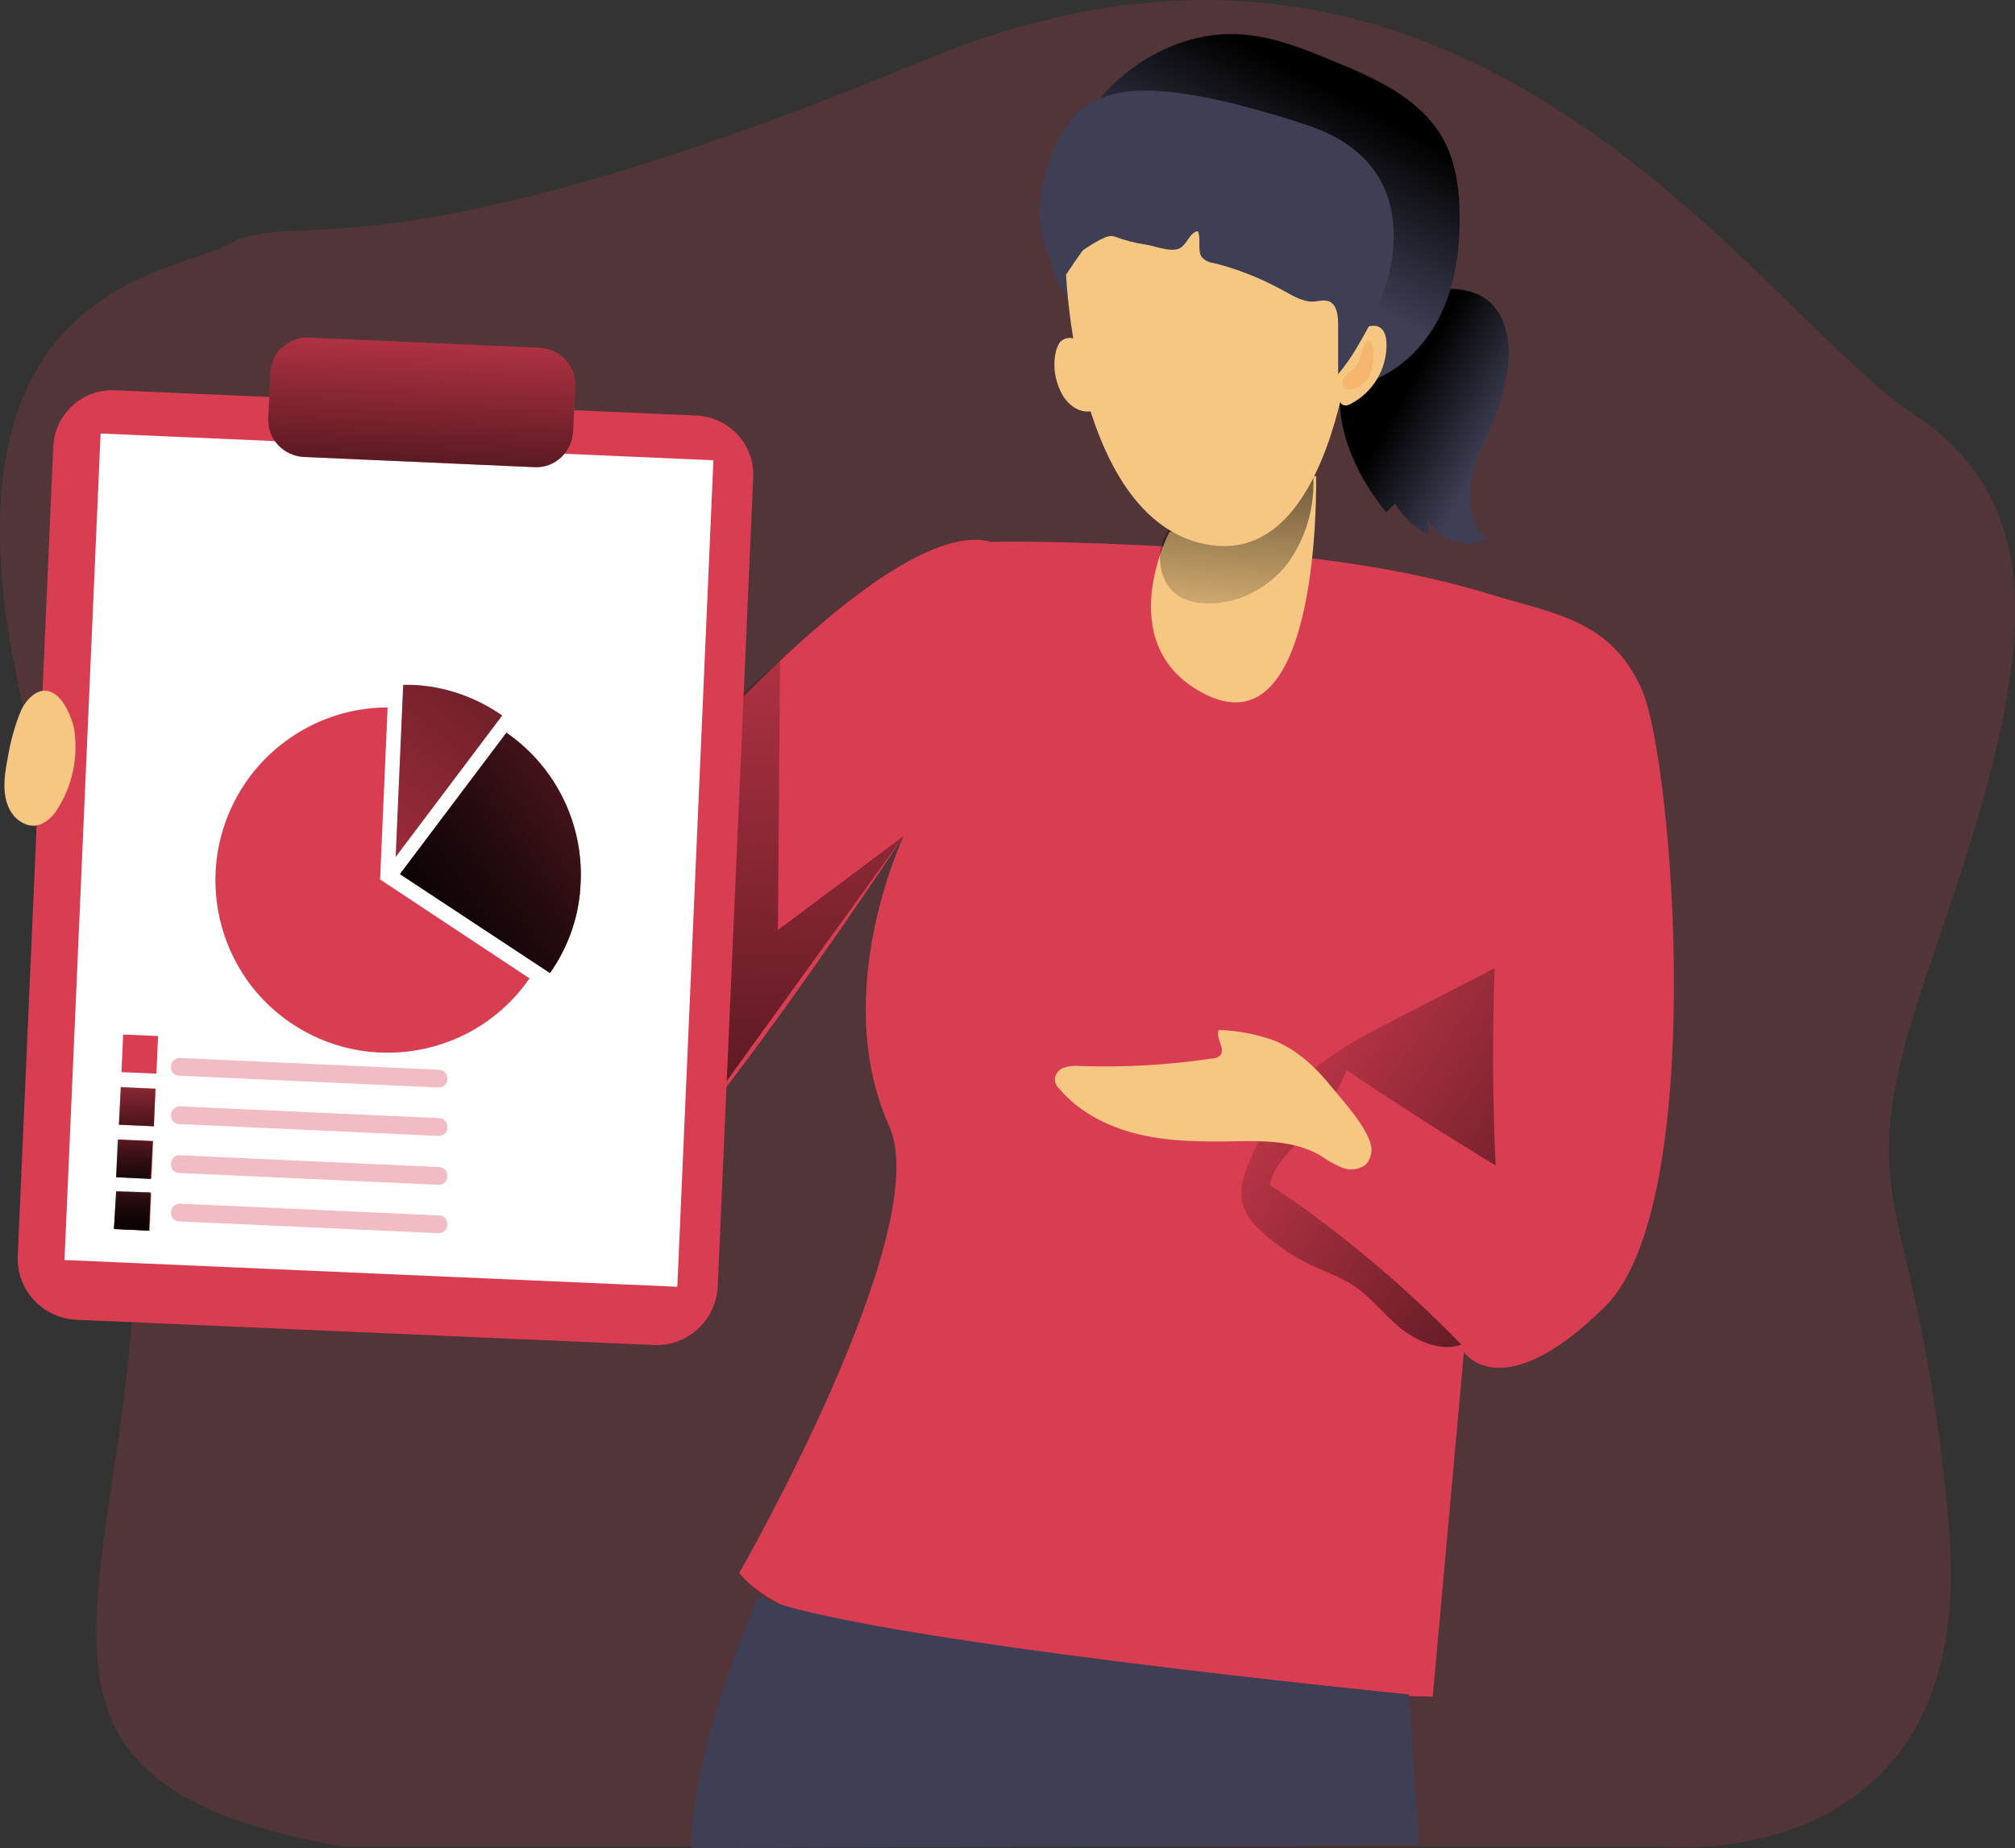 <?xml version="1.0" encoding="UTF-8"?> <!-- Generator: Adobe Illustrator 25.2.0, SVG Export Plug-In . SVG Version: 6.00 Build 0) --> <svg xmlns="http://www.w3.org/2000/svg" xmlns:xlink="http://www.w3.org/1999/xlink" id="Layer_1" x="0px" y="0px" viewBox="0 0 374.8 343.8" style="enable-background:new 0 0 374.8 343.8;" xml:space="preserve"><rect x="0" y="0" width="374.8" height="343.8" fill="#333333" stroke="none"/> <style type="text/css"> .st0{opacity:0.18;fill:#D83D51;enable-background:new ;} .st1{fill:#F5C782;} .st2{fill:#D83D51;} .st3{fill:#3E3E54;} .st4{fill:url(#SVGID_1_);} .st5{fill:url(#SVGID_2_);} .st6{fill:url(#SVGID_3_);} .st7{fill:url(#SVGID_4_);} .st8{fill:#FFFFFF;} .st9{fill:url(#SVGID_5_);} .st10{fill:url(#SVGID_6_);} .st11{fill:url(#SVGID_7_);} .st12{fill:url(#SVGID_8_);} .st13{fill:url(#SVGID_9_);} .st14{fill:url(#SVGID_10_);} .st15{fill:url(#SVGID_11_);} .st16{fill:url(#SVGID_12_);} .st17{fill:url(#SVGID_13_);} .st18{fill:url(#SVGID_14_);} .st19{fill:url(#SVGID_15_);} .st20{opacity:0.34;fill:#D83D51;enable-background:new ;} .st21{fill:#F5B66E;} </style> <path class="st0" d="M63.9,343.5h244.8c0,0,59.5,6.3,53.8-59.5s-20-56.8-3.3-105.2s25.9-82.6-3.3-101.8S273.2-30.7,172.2,11.1 S54.5,38.6,42.8,45.3s-68.4,7.5-29.2,116.9S-27.7,327.8,63.9,343.5z"></path> <path class="st1" d="M199.8,63c-0.9-0.3-1.8-0.1-2.5,0.5c-0.4,0.4-0.6,1-0.8,1.5c-0.8,2.9-0.3,6,1.2,8.6c1.5,2.4,3.9,3.5,5.9,2.7 c0.5-0.2,1-0.5,1.3-1c0.5-1,0.7-2.1,0.4-3.2c-0.2-1.1-0.6-2.2-1-3.3C202.9,65,202.9,63.4,199.8,63z"></path> <path class="st2" d="M184.4,100.8c0,0,10.9-0.4,37.2,1.1s43.4,4.9,55.4,8.6s22.6,4.7,28.4,17.8s12.4,95.8-6.9,114.8 s-26.2,8.4-26.2,8.4l-5.8,64.1c0,0-111.5-1.1-129-23c0,0,36.6-63.7,27.9-83.1c-11.2-24.9,2.7-54,2.7-54s-51.4,78.1-61.7,75.4 s-77-60.6-77-60.6L44,149.4l53,27.9C97,177.3,160,94.1,184.4,100.8z"></path> <path class="st3" d="M278.5,57.8c2,3,2.4,6.8,2,10.4c-0.6,4.4-1.9,8.6-3.8,12.6c-1.4,3.2-2.8,6.5-3.2,9.9s0.5,7.3,3.2,9.6 c-4.2,1.9-9.1,0.2-11.2-3.8c0.3,1,0.3,2,0.1,3c-2.5-1.4-4.6-3.4-6.1-5.8l-1.7,1.6c-5-6.3-8.8-13.9-8.6-21.9 c0.2-6.7,3.7-13.7,9.7-16.9C264.6,53.5,274.4,51.7,278.5,57.8z"></path> <linearGradient id="SVGID_1_" gradientUnits="userSpaceOnUse" x1="322.961" y1="247.641" x2="306.541" y2="256.821" gradientTransform="matrix(1 0 0 -1 -45.1 329.11)"> <stop offset="0" style="stop-color:#000000;stop-opacity:0"></stop> <stop offset="0.99" style="stop-color:#000000"></stop> </linearGradient> <path class="st4" d="M278.5,57.8c2,3,2.4,6.8,2,10.4c-0.6,4.4-1.9,8.6-3.8,12.6c-1.4,3.2-2.8,6.5-3.2,9.9s0.5,7.3,3.2,9.6 c-4.2,1.9-9.1,0.2-11.2-3.8c0.3,1,0.3,2,0.1,3c-2.5-1.4-4.6-3.4-6.1-5.8l-1.7,1.6c-5-6.3-8.8-13.9-8.6-21.9 c0.2-6.7,3.7-13.7,9.7-16.9C264.6,53.5,274.4,51.7,278.5,57.8z"></path> <linearGradient id="SVGID_2_" gradientUnits="userSpaceOnUse" x1="154.69" y1="259.84" x2="146.451" y2="50.96" gradientTransform="matrix(1 0 0 -1 0 343.89)"> <stop offset="0" style="stop-color:#000000;stop-opacity:0"></stop> <stop offset="0.99" style="stop-color:#000000"></stop> </linearGradient> <polygon class="st5" points="137.6,129.6 145.1,122.9 144.7,173 168.1,155.5 133.8,203 "></polygon> <path class="st1" d="M217.5,99c0,0-10.8,20.6,6,29.8c22.5,12.3,21.3-40.3,21.3-40.3L217.5,99z"></path> <linearGradient id="SVGID_3_" gradientUnits="userSpaceOnUse" x1="272.92" y1="206.078" x2="278.56" y2="272.018" gradientTransform="matrix(1 0 0 -1 -45.1 329.11)"> <stop offset="0" style="stop-color:#000000;stop-opacity:0"></stop> <stop offset="0.99" style="stop-color:#000000"></stop> </linearGradient> <path class="st6" d="M219.3,110.9c1.3,0.8,2.8,1.2,4.4,1.3c6.2,0.5,12.5-2.8,16.1-7.8c3.6-5.2,5.1-11.5,4.3-17.8 c0-0.3-0.1-0.6-0.4-0.6c-0.1,0-0.2,0-0.3,0.1c-3.3,2-6.7,3.7-10.2,5.1c-2.8,1.1-5.6,2-8.4,3.2c-2.3,0.9-5.7,2.2-7.3,4.1 C214.6,102.1,215.4,108.5,219.3,110.9z"></path> <linearGradient id="SVGID_4_" gradientUnits="userSpaceOnUse" x1="272.553" y1="143.944" x2="386.913" y2="65.894" gradientTransform="matrix(1 0 0 -1 -45.1 329.11)"> <stop offset="0" style="stop-color:#000000;stop-opacity:0"></stop> <stop offset="0.99" style="stop-color:#000000"></stop> </linearGradient> <path class="st7" d="M271.8,250.1C261,239,249.1,229,236.2,220.4c0.7-3.7,3.8-6.4,6.4-9.1c3.4-3.6,6-7.7,7.9-12.2 c9.1,6.1,18.3,12,27.7,17.7c-0.6-12.2-0.6-24.4-0.2-36.7c-7,3.7-14.3,7.3-21.3,11c-4,2-7.8,4.3-11.4,7c-5.8,4.9-10.3,11.1-13,18.2 c-1,2.3-1.8,4.9-1.2,7.4s2.2,4.2,4,5.8c2.6,2.3,5.6,4.3,8.7,5.8c2.6,1.2,5.4,2.2,7.9,3.8c3.2,2.1,5.6,5.3,8.6,7.8 S268.2,251.6,271.8,250.1z"></path> <path class="st1" d="M237.1,193.6c-3.3-1.2-6.8-1.9-10.4-2c-0.7,1.5,1.4,3.6,0.2,4.8c-0.4,0.3-0.9,0.5-1.4,0.5 c-8.1,1.2-16.4,1.7-24.6,1.4c-1-0.1-2,0-3,0.3c-1,0.3-1.7,1.3-1.7,2.3c0.1,0.7,0.4,1.3,0.9,1.7c3.8,4.5,9.4,7.2,15.1,8.5 s11.7,1.3,17.6,1.2c5.4-0.1,11-0.1,15.7,2.6c1.3,0.9,2.7,1.7,4.1,2.3c1.5,0.6,3.2,0.4,4.5-0.6c1-1.2,1.3-2.8,0.7-4.3 c-1.3-3.5-4.9-7.4-7.2-10.2C244.8,198.6,241.4,195.4,237.1,193.6z"></path> <path class="st2" d="M21.4,72.6l108.2,4.7c6.1,0.3,10.8,5.5,10.5,11.5l-6.6,150.5c-0.3,6.3-5.6,11.2-11.9,10.9l-107.4-4.7 c-6.3-0.3-11.2-5.6-10.9-11.9L9.9,83.2C10.1,77.1,15.3,72.3,21.4,72.6z"></path> <rect x="-4.5" y="103" transform="matrix(4.361939e-02 -0.999 0.999 4.361939e-02 -90.702 225.399)" class="st8" width="153.9" height="114.1"></rect> <path class="st2" d="M57.5,62.8l42.9,1.9c3.8,0.2,6.8,3.4,6.6,7.2l-0.4,8.4c-0.2,3.8-3.4,6.8-7.2,6.6L56.5,85 c-3.8-0.2-6.8-3.4-6.6-7.2l0.4-8.4C50.4,65.6,53.7,62.6,57.5,62.8z"></path> <linearGradient id="SVGID_5_" gradientUnits="userSpaceOnUse" x1="124.39" y1="276.42" x2="122.1" y2="218.2" gradientTransform="matrix(1 0 0 -1 -45.095 329.1)"> <stop offset="0" style="stop-color:#000000;stop-opacity:0"></stop> <stop offset="0.99" style="stop-color:#000000"></stop> </linearGradient> <path class="st9" d="M57.5,62.8l42.9,1.9c3.8,0.2,6.8,3.4,6.6,7.2l-0.4,8.4c-0.2,3.8-3.4,6.8-7.2,6.6L56.5,85 c-3.8-0.2-6.8-3.4-6.6-7.2l0.4-8.4C50.4,65.6,53.7,62.6,57.5,62.8z"></path> <path class="st2" d="M98.5,182c-10.1,14.6-30.1,18.2-44.7,8.1C39.3,180,35.7,160,45.8,145.4c6-8.6,15.8-13.8,26.3-13.8l-1.4,32 L98.5,182z"></path> <path class="st2" d="M93.4,133.1l-19.8,26.3l1.4-32c0.5,0,1,0,1.5,0C82.5,127.6,88.4,129.6,93.4,133.1z"></path> <linearGradient id="SVGID_6_" gradientUnits="userSpaceOnUse" x1="79.871" y1="138.521" x2="171.691" y2="248.281" gradientTransform="matrix(1 0 0 -1 -45.1 329.11)"> <stop offset="0" style="stop-color:#000000;stop-opacity:0"></stop> <stop offset="0.83" style="stop-color:#000000;stop-opacity:0.69"></stop> <stop offset="0.99" style="stop-color:#000000"></stop> </linearGradient> <path class="st10" d="M93.4,133.1l-19.8,26.3l1.4-32c0.5,0,1,0,1.5,0C82.5,127.6,88.4,129.6,93.4,133.1z"></path> <path class="st2" d="M108,164.1c-0.2,6.1-2.2,11.9-5.7,16.9l-27.9-18.4l19.8-26.3C103.3,142.6,108.5,153.1,108,164.1z"></path> <linearGradient id="SVGID_7_" gradientUnits="userSpaceOnUse" x1="189.997" y1="204.813" x2="104.437" y2="141.793" gradientTransform="matrix(1 0 0 -1 -45.1 329.11)"> <stop offset="0" style="stop-color:#000000;stop-opacity:0"></stop> <stop offset="0.99" style="stop-color:#000000"></stop> </linearGradient> <path class="st11" d="M108,164.1c-0.2,6.1-2.2,11.9-5.7,16.9l-27.9-18.4l19.8-26.3C103.3,142.6,108.5,153.1,108,164.1z"></path> <linearGradient id="SVGID_8_" gradientUnits="userSpaceOnUse" x1="189.997" y1="204.813" x2="104.437" y2="141.793" gradientTransform="matrix(1 0 0 -1 -45.1 329.11)"> <stop offset="0" style="stop-color:#000000;stop-opacity:0"></stop> <stop offset="0.99" style="stop-color:#000000"></stop> </linearGradient> <path class="st12" d="M108,164.1c-0.2,6.1-2.2,11.9-5.7,16.9l-27.9-18.4l19.8-26.3C103.3,142.6,108.5,153.1,108,164.1z"></path> <rect x="22.5" y="192.9" transform="matrix(4.361939e-02 -0.999 0.999 4.361939e-02 -171.088 213.5)" class="st2" width="7" height="6.5"></rect> <rect x="22" y="202.6" transform="matrix(4.361939e-02 -0.999 0.999 4.361939e-02 -181.216 222.384)" class="st2" width="7" height="6.5"></rect> <linearGradient id="SVGID_9_" gradientUnits="userSpaceOnUse" x1="70.52" y1="135.44" x2="70.73" y2="115.62" gradientTransform="matrix(1 0 0 -1 -45.104 329.111)"> <stop offset="0" style="stop-color:#000000;stop-opacity:0"></stop> <stop offset="0.83" style="stop-color:#000000;stop-opacity:0.69"></stop> <stop offset="0.99" style="stop-color:#000000"></stop> </linearGradient> <polygon class="st13" points="22.5,202.2 28.9,202.5 28.6,209.5 22.1,209.2 "></polygon> <rect x="21.6" y="212.3" transform="matrix(4.361939e-02 -0.999 0.999 4.361939e-02 -191.345 231.268)" class="st2" width="7" height="6.5"></rect> <rect x="21.2" y="222.1" transform="matrix(4.361939e-02 -0.999 0.999 4.361939e-02 -201.473 240.152)" class="st2" width="7" height="6.5"></rect> <path class="st1" d="M13.7,135.1c1,5.6-0.2,11.3-3.4,16c-1,1.3-2.5,2.6-4.3,2.5c-1.3-0.1-2.5-0.8-3.4-1.8c-2.4-2.9-1.9-7-1.2-10.6 c0.5-3.1,1.3-6.1,2.5-9c0.8-1.8,3-4.5,5.5-3.5C11.8,129.6,13.1,133.1,13.7,135.1z"></path> <path class="st3" d="M141.1,297c0,0-12.5,27.8-12.5,46.8l135.3-0.6l-1.8-28C262.1,315.2,158.6,305,141.1,297z"></path> <path class="st3" d="M201.7,22.3c6.2-9.9,17.6-16.7,29.2-15.9c6,0.4,11.7,2.7,17.2,5c7.6,3.1,15.6,6.7,19.9,13.7 c2.8,4.6,3.5,10.1,3.5,15.4c0,7-1.1,14.2-4.7,20.2s-9.8,10.8-16.7,11.3c-4.5,0.3-8.9-1.1-13.2-2.4c-10.8-3.4-29.5-5.5-37.8-13.8 S196.7,30.6,201.7,22.3z"></path> <linearGradient id="SVGID_10_" gradientUnits="userSpaceOnUse" x1="277.601" y1="284.245" x2="292.901" y2="312.905" gradientTransform="matrix(1 0 0 -1 -45.1 329.11)"> <stop offset="0" style="stop-color:#000000;stop-opacity:0"></stop> <stop offset="0.99" style="stop-color:#000000"></stop> </linearGradient> <path class="st14" d="M201.7,22.3c6.2-9.9,17.6-16.7,29.2-15.9c6,0.4,11.7,2.7,17.2,5c7.6,3.1,15.6,6.7,19.9,13.7 c2.8,4.6,3.5,10.1,3.5,15.4c0,7-1.1,14.2-4.7,20.2s-9.8,10.8-16.7,11.3c-4.5,0.3-8.9-1.1-13.2-2.4c-10.8-3.4-29.5-5.5-37.8-13.8 S196.7,30.6,201.7,22.3z"></path> <path class="st1" d="M198.3,51.1c0,0,1.8,46.6,26.9,50.3s27.3-48.4,27.3-48.4S229.6,2.6,198.3,51.1z"></path> <path class="st1" d="M257.9,63.9c0.1,4.8-2.6,9.2-6.8,11.3c-3.8,1.9-2.1-8.5-1.3-10.4C251.4,61.4,257.7,57.8,257.9,63.9z"></path> <path class="st3" d="M219.4,46.2c1.4-0.7,1.9-3,3.4-3.2c0.7,1.5-0.2,3.6,0.8,4.9c0.5,0.5,1.2,0.9,2,1c4.6,1.1,9,2.9,13.2,5.2 c1.8,1,3.6,2.1,5.6,2c1-0.1,2-0.4,2.9,0c1.4,0.7,1.6,2.6,1.6,4.3v9.2c1.6-1.9,3-4,4.2-6.2c2.7-4.5,4.7-9.4,5.7-14.5 c0.9-5.2,0.5-10.8-2-15.3c-2.8-5.2-8-8.4-13.3-10.2c-31.9-10.6-37.9-5.5-41-4c-5.5,2.6-12.9,19.2-6.8,29.1c1.5,2.3,9.2-5.6,11.6-4.5 c1.9,0.7,3.8,1.2,5.8,1.5C214.7,45.7,217.7,47,219.4,46.2z"></path> <linearGradient id="SVGID_11_" gradientUnits="userSpaceOnUse" x1="69.939" y1="125.67" x2="70.139" y2="105.85" gradientTransform="matrix(1 0 0 -1 -45.103 329.112)"> <stop offset="0" style="stop-color:#000000;stop-opacity:0"></stop> <stop offset="0.83" style="stop-color:#000000;stop-opacity:0.69"></stop> <stop offset="0.99" style="stop-color:#000000"></stop> </linearGradient> <polygon class="st15" points="21.9,212 28.4,212.3 28,219.3 21.6,219 "></polygon> <linearGradient id="SVGID_12_" gradientUnits="userSpaceOnUse" x1="69.939" y1="125.67" x2="70.139" y2="105.85" gradientTransform="matrix(1 0 0 -1 -45.103 329.112)"> <stop offset="0" style="stop-color:#000000;stop-opacity:0"></stop> <stop offset="0.83" style="stop-color:#000000;stop-opacity:0.69"></stop> <stop offset="0.99" style="stop-color:#000000"></stop> </linearGradient> <polygon class="st16" points="21.9,212 28.4,212.3 28,219.3 21.6,219 "></polygon> <linearGradient id="SVGID_13_" gradientUnits="userSpaceOnUse" x1="69.614" y1="116.07" x2="69.824" y2="96.25" gradientTransform="matrix(1 0 0 -1 -45.103 329.113)"> <stop offset="0" style="stop-color:#000000;stop-opacity:0"></stop> <stop offset="0.83" style="stop-color:#000000;stop-opacity:0.69"></stop> <stop offset="0.99" style="stop-color:#000000"></stop> </linearGradient> <polygon class="st17" points="21.6,221.6 28,221.8 27.7,228.9 21.2,228.6 "></polygon> <linearGradient id="SVGID_14_" gradientUnits="userSpaceOnUse" x1="69.614" y1="116.07" x2="69.824" y2="96.25" gradientTransform="matrix(1 0 0 -1 -45.103 329.113)"> <stop offset="0" style="stop-color:#000000;stop-opacity:0"></stop> <stop offset="0.83" style="stop-color:#000000;stop-opacity:0.69"></stop> <stop offset="0.99" style="stop-color:#000000"></stop> </linearGradient> <polygon class="st18" points="21.6,221.6 28,221.8 27.7,228.9 21.2,228.6 "></polygon> <linearGradient id="SVGID_15_" gradientUnits="userSpaceOnUse" x1="69.614" y1="116.07" x2="69.824" y2="96.25" gradientTransform="matrix(1 0 0 -1 -45.103 329.113)"> <stop offset="0" style="stop-color:#000000;stop-opacity:0"></stop> <stop offset="0.83" style="stop-color:#000000;stop-opacity:0.69"></stop> <stop offset="0.99" style="stop-color:#000000"></stop> </linearGradient> <polygon class="st19" points="21.6,221.6 28,221.8 27.7,228.9 21.2,228.6 "></polygon> <path class="st20" d="M33.4,223.9l48.3,2.2c0.9,0,1.5,0.8,1.5,1.6l0,0.2c0,0.9-0.8,1.5-1.6,1.5l-48.3-2.2c-0.9,0-1.5-0.8-1.5-1.6 l0-0.2C31.9,224.6,32.6,223.9,33.4,223.9z"></path> <path class="st20" d="M33.4,214.9l48.3,2.2c0.9,0,1.5,0.8,1.5,1.6l0,0.2c0,0.9-0.8,1.5-1.6,1.5l-48.3-2.2c-0.9,0-1.5-0.8-1.5-1.6 l0-0.2C31.9,215.5,32.6,214.8,33.4,214.9z"></path> <path class="st20" d="M33.4,205.8l48.3,2.2c0.9,0,1.5,0.8,1.5,1.6l0,0.2c0,0.9-0.8,1.5-1.6,1.5l-48.3-2.2c-0.9,0-1.5-0.8-1.5-1.6 l0-0.2C31.9,206.5,32.6,205.8,33.4,205.8z"></path> <path class="st20" d="M33.4,196.8l48.3,2.2c0.9,0,1.5,0.8,1.5,1.6l0,0.2c0,0.9-0.8,1.5-1.6,1.5l-48.3-2.2c-0.9,0-1.5-0.8-1.5-1.6 l0-0.2C31.9,197.4,32.6,196.8,33.4,196.8z"></path> <path class="st21" d="M252.6,67.6c0.7-1.4,0.7-3.4,2.1-4.3c0.6,0.7,0.9,1.7,0.8,2.6c0,1.3-0.2,2.6-0.7,3.8c-0.5,1.2-1.5,2.1-2.8,2.6 c-0.6,0.2-1.2,0.2-1.8-0.1c-0.4-0.4-0.6-0.9-0.4-1.4C250.1,69.4,251.9,68.9,252.6,67.6z"></path> </svg> 